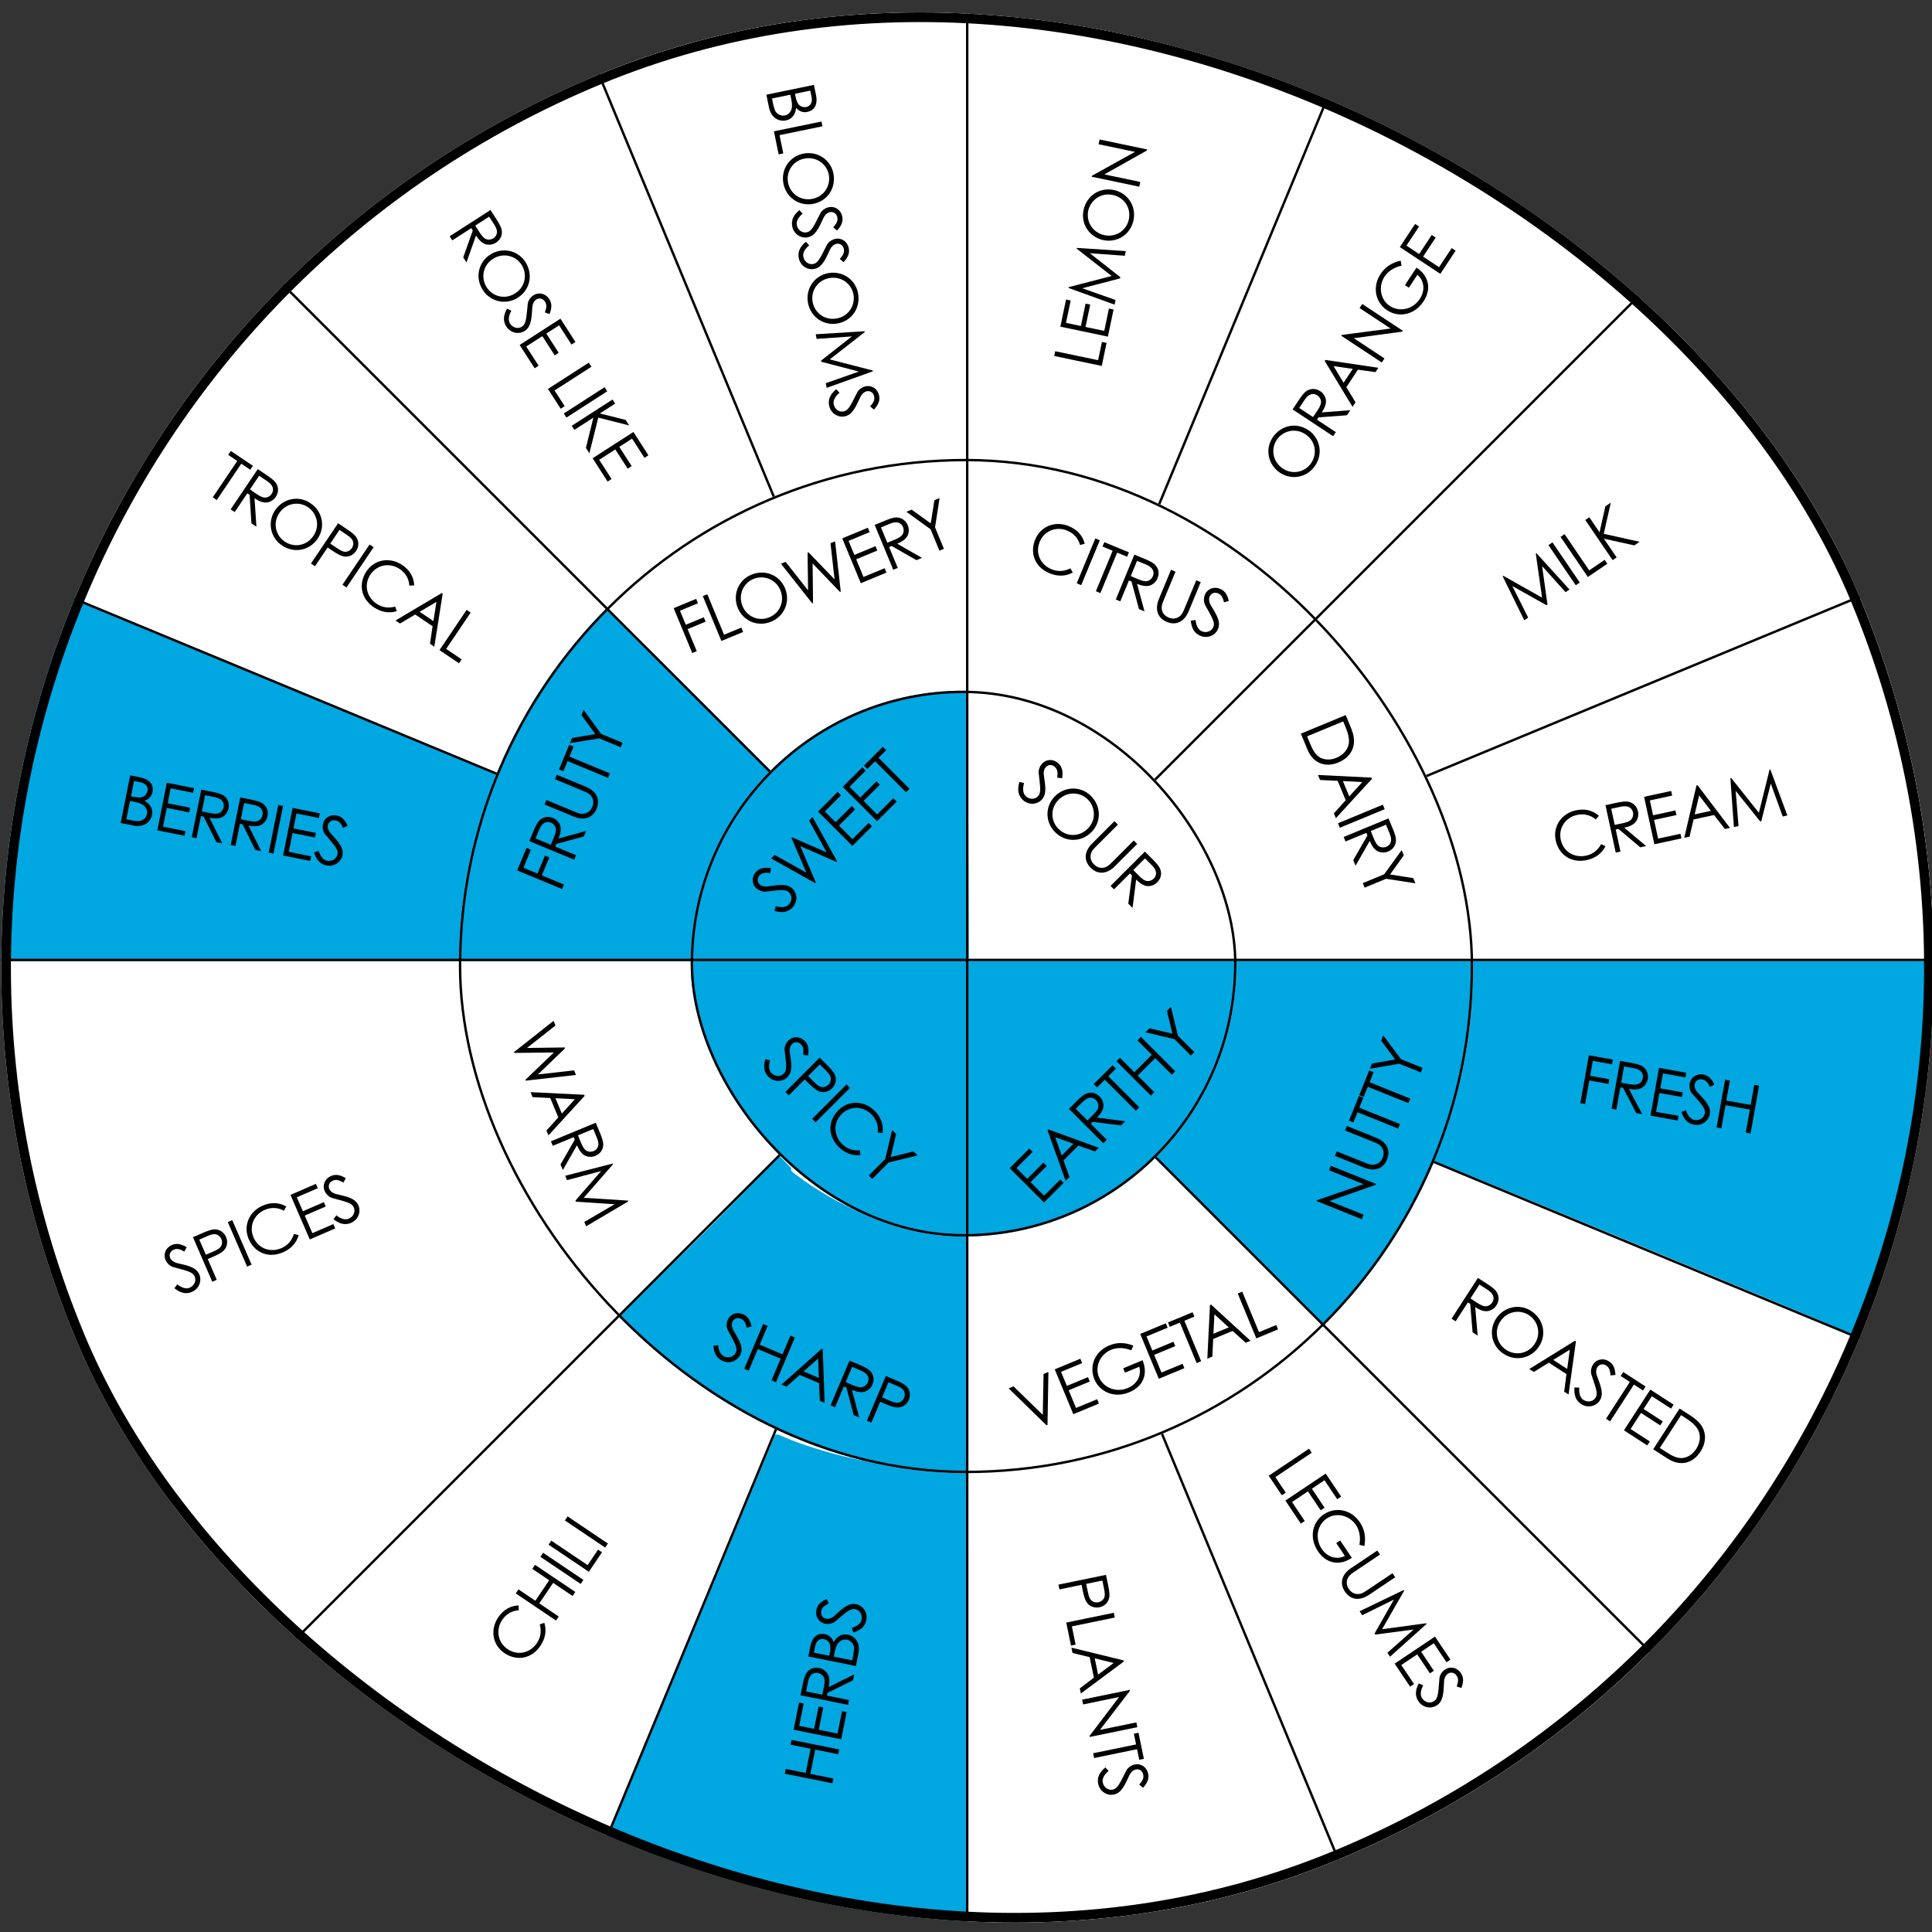 <?xml version="1.0" encoding="UTF-8"?> <svg xmlns="http://www.w3.org/2000/svg" width="400" height="400" viewBox="0 0 400 400" fill="none"><rect x="0" y="0" width="400" height="400" fill="#333333" stroke="none"/><g clip-path="url(#clip0_12936_38)"><g clip-path="url(#clip1_12936_38)"><rect x="-61" y="92.07" width="400" height="400" rx="200" transform="rotate(-22.5 -61 92.07)" fill="white"></rect><path d="M189.916 0.173C172.97 1.087 155.999 4.076 140.479 8.892C133.42 11.066 123.5 14.105 123.5 14.5C123.5 14.599 132.039 34.843 142 59C157.397 96.371 160.082 103.5 160.5 103.5C160.771 103.5 162.664 102.481 164.435 101.864C174.593 98.332 184.849 96.38 195.843 95.936L200 95.763L200 47.869L200 3.61389e-07L195.647 0.049C193.236 0.074 190.654 0.124 189.916 0.173Z" fill="white"></path><path d="M199.999 48.589L199.999 97.199L204.532 97.5C215.825 98.252 225.316 100.208 235.633 103.968C237.386 104.595 240.449 103.582 240.499 103.507C240.825 103.181 276.999 15.451 276.999 15C276.999 14.574 275.298 14.695 272.419 13.592C255.015 6.998 236.284 2.611 218.279 0.906C212.895 0.38 206.36 0.004 202.829 0.004L199.999 0.004L199.999 48.589Z" fill="white"></path><path d="M121.145 17.25C101.418 25.825 84.22 36.689 68.515 50.49C64.469 54.031 59.62 59.066 59.499 59.5C59.427 59.885 125.5 125.5 126 126C126.12 126 128.042 125.982 128.5 125.5C129.752 124.175 133.446 120.047 136 118C142.624 112.749 150.171 107.444 158 104C159.445 103.35 160 103.337 160 103C160 102.157 124.361 16.048 124 16C123.807 15.952 122.47 16.672 121.145 17.25Z" fill="white"></path><path d="M256.999 61C247.244 84.557 239.499 103.283 239.499 103.5C239.499 103.717 241.144 104.469 241.312 104.469C241.77 104.469 249.526 108.323 252.416 109.985C259.329 113.983 266.218 119.066 271.421 123.979C272.553 125.039 273.613 125.906 273.781 125.906C274.167 125.906 339.997 60.149 339.997 59.763C339.997 59.426 335.613 55.187 332.048 52.056C320.631 42.059 307.961 33.292 294.496 26.066C287.993 22.597 276.535 17 275.499 17C274.993 17 273.402 21.449 256.999 61Z" fill="white"></path><path d="M306.5 94.5C287.584 113.308 272.5 128.375 272.5 128.5C272.5 128.625 272.926 128.751 274.079 129.922C281.395 137.495 289.488 149.378 293.547 158.57C294.499 160.687 294.75 161.086 295.15 160.986C296.654 160.588 384.999 124.043 384.999 123.819C384.999 123.644 384.022 121.402 382.844 118.837C374.576 100.676 363.401 83.513 350.072 68.416C346.74 64.655 341.851 59.6 341.5 59.5C341.35 59.475 325.392 75.692 306.5 94.5Z" fill="white"></path><path d="M55.921 62.488C44.348 74.341 32.849 90.195 24.231 106.22C20.636 112.902 15.785 123.39 16.006 123.976C16.13 124.317 103.499 160.5 103.999 160.5C104.319 160.5 104.355 159.415 104.995 157.976C109.501 147.878 115.583 138.561 123.364 129.829C124.817 128.195 126.499 126.671 126.499 126.5C125.999 126 59.999 60 59.499 59.5C59.277 59.5 57.251 61.122 55.921 62.488Z" fill="white"></path><path d="M340.354 142.218C316.095 152.218 296.137 160.51 296.013 160.634C295.913 160.733 296.361 162.342 297.057 164.272C301.033 175.213 303.121 185.089 303.718 195.832L303.892 199L352.433 199L400.999 199L400.999 196.946C400.999 189.693 399.632 176.228 397.892 166.302C395.755 154.198 391.604 139.569 386.956 127.639C385.738 124.545 385.44 124 384.993 124C384.694 124 364.612 132.193 340.354 142.218Z" fill="white"></path><path d="M13.36 128.485C5.333 150.326 1.005 171.889 0.175 194.363L-0.001 199L48.838 199L97.652 199L97.803 196.77C98.633 184.836 100.369 175.791 103.766 165.909C104.445 163.932 105.999 161.753 105.999 161.5C105.999 161.069 98.155 158.485 60.261 142.674C35.653 132.387 14.625 123.5 14.499 123.5C14.348 123.5 14.266 126.027 13.36 128.485Z" fill="#00A7E1"></path><path d="M1.999 203.261C1.999 215.304 3.709 230.118 6.6 243.245C9.297 255.578 13.826 269.404 18.884 280.797C27.194 299.609 37.84 316.349 51.377 331.837C54.533 335.474 59.162 341 59.499 341C60.499 341 125.999 274 126.499 274.5C126.499 274.331 124.457 272.463 123.398 271.331C113.666 261.069 105.501 247.195 100.756 232.96C97.552 223.301 95.457 210.896 95.457 201.334L95.457 198.997L48.728 198.997L1.999 198.997L1.999 203.261Z" fill="white"></path><path d="M299.499 203.5C298.969 216.844 298.389 226.125 293.5 238C289.935 237.02 297.993 240.914 298.185 240.914C298.522 240.914 379.358 274.346 379.72 274.636C380.177 274.997 384.152 276.563 384.609 276.563C384.971 276.563 385.332 275.888 386.392 273.118C387.114 271.239 387.885 269.144 388.102 268.493C391.787 257.197 392.582 254.547 394.148 248.26C397.665 234.218 399.519 220.247 399.977 204.591L400.146 199.002L353.176 199.002L302.999 199.002L299.499 203.5Z" fill="#00A7E1"></path><path d="M293.087 244.385C288.544 253.647 283.092 261.629 275.725 269.733C274.227 271.384 272.999 272.887 272.999 273.059C272.999 273.478 340.311 341 340.729 341C341.293 341 348.047 333.758 352.786 328.067C361.799 317.277 369.584 305.724 376.263 293.234C379.137 287.864 383.999 277.542 383.999 276.853C383.999 276.557 296.206 240 295.592 240C295.371 240.025 294.364 241.774 293.087 244.385Z" fill="white"></path><path d="M92.756 307.817C74.153 326.399 58.95 341.732 58.999 341.855C59.122 342.151 64.494 347.27 67.475 349.928C78.834 360.068 92.559 369.618 106.53 377.124C112.444 380.299 122.661 385.5 123.499 385.5C123.869 385.5 159.999 298 160.499 297C160.499 296.606 159.482 296.028 157.486 295.166C148.418 291.179 136.665 283.229 129.174 276.043C128.016 274.911 126.957 274 126.833 274C126.71 274 111.384 289.21 92.756 307.817Z" fill="white"></path><path d="M269.667 276.174C261.558 283.303 253.086 288.916 243.625 293.416C240.948 294.705 240.025 295.298 239.999 295.5C239.999 295.803 277.36 386.677 277.646 386.981C277.776 387.158 280.245 386.121 286.067 383.467C303.584 375.478 320.426 364.734 335.552 351.865C339.971 348.124 343.999 344.48 343.999 344C343.499 343.5 273.999 274 273.499 273.5C273.343 273.5 271.019 274.986 269.667 276.174Z" fill="white"></path><path d="M237.63 295.776C232.96 297.777 224.217 300.302 218.007 301.452C213.76 302.253 207.749 302.978 203.7 303.153L199.999 303.303L199.999 352.164L199.999 401L202.93 401C204.52 401 207.674 400.875 209.935 400.75C232.041 399.4 252.309 394.974 272.975 386.997C276.254 385.722 276.999 385.346 276.999 384.946C276.999 384.596 251.18 322.756 240.499 297C240.151 296.15 239.772 295.475 239.499 295.5C239.275 295.525 238.598 295.351 237.63 295.776Z" fill="white"></path><path d="M141.999 341.5C132.22 365.105 124.499 383.5 124.499 384C124.402 384.337 124.657 383.976 127.837 385.181C149.611 393.563 171.651 398.019 194.221 398.621L200.05 398.766L200.002 351.7L199.999 304.5L195.834 304.489C185.357 304.104 174.999 302.129 165.364 298.732C163.052 297.913 161.408 297.072 160.999 297L160.499 297L141.999 341.5Z" fill="#00A7E1"></path><line x1="453.029" y1="305.254" x2="-53.257" y2="95.544" stroke="black" stroke-width="0.5"></line><line x1="200.904" y1="199.769" x2="453.358" y2="95.223" stroke="black" stroke-width="0.5"></line><line x1="95.688" y1="-52.932" x2="305.398" y2="453.354" stroke="black" stroke-width="0.5"></line><line x1="95.495" y1="453.248" x2="305.205" y2="-53.038" stroke="black" stroke-width="0.5"></line><g clip-path="url(#clip2_12936_38)"><rect x="95" y="95" width="210" height="210" rx="105" fill="white"></rect><path d="M191.561 94.18C183.889 94.901 178.902 95.7 173.275 97.091C157.727 100.955 143.456 108.012 130.951 118.083C126.833 121.38 124.5 123.985 124.5 124.5C124.5 124.964 160.065 160.5 160.5 160.5C160.653 160.5 161.31 159.721 162 159C162.716 158.279 162.093 159.159 163.5 158C173.371 149.938 184.247 144.614 197.136 143.815L200 143.635L200 118.83L200 94L196.241 94.052C194.144 94.052 192.047 94.129 191.561 94.18Z" fill="white"></path><path d="M200 119.66L200 144.343L202.253 144.496C205.529 144.752 209.497 145.365 212.415 146.055C221.246 148.125 230.589 152.877 237.5 158.805C238.908 160.006 239.872 160.503 240 160.503C240 161 275 126 275 125.503C275 125.349 273.925 125.051 272.645 123.85C253.78 106.552 229.053 96.229 203.916 95.156L200 95.003L200 119.66Z" fill="white"></path><path d="M258 143C248.68 152.365 240.5 160.296 240.5 160.5C240.5 160.704 240.711 160.571 241.549 161.541C250.031 171.135 253.73 182.792 255 195.5L255 199L281.444 199L306 199L305.873 196.882C305.162 185.246 303.486 176.29 300.235 166.593C297.087 157.254 291.982 147.123 286.37 139.086C282.231 133.166 276.414 125.5 275.5 125.5C275.246 125.5 267.345 133.61 258 143Z" fill="white"></path><path d="M122.429 126.675C115.425 134.699 110.186 142.514 105.595 151.797C98.928 165.329 94.908 180.67 94.182 195.46L94 199L119.576 199L145.177 199L145.281 198.397C145.333 198.082 145.515 196.483 145.67 194.83C146.811 183.423 151.429 172.278 158.873 162.89C160.04 161.421 160.5 160.71 160.5 160.5C160 160 124.623 124.5 124 124.5C123.663 124.5 123.985 124.918 122.429 126.675Z" fill="#00A7E1"></path><path d="M94.155 204.491C94.751 226.482 102.114 247.773 115.361 265.956C118.965 270.903 123.325 276.5 124 276.5C124.492 276.5 158 242.5 158.5 242C159 241.5 161.233 239.681 161 239.5C159.988 238.645 157.074 235.677 155.207 232.802C149.219 223.684 145.9 213.453 145.252 202.16L145.071 199L119.535 199L93.999 199L94.155 204.491Z" fill="white"></path><path d="M255.706 202.641C255.157 215.973 240.5 230 239 237.5C238.101 238.447 239 238.826 239 239C239 239.424 274.573 275 274.998 275C275.148 275 274.859 274.679 276.332 273.06C294.287 253.398 303.776 230.199 304.825 203.411L305 199L280.777 199L255.706 199L255.706 202.641Z" fill="#00A7E1"></path><path d="M143 258C133.343 267.453 124.5 276.251 124.5 276.5C124.5 277.396 131.132 281.615 137.028 285.67C145.033 291.168 155.121 296.168 164.422 299.253C174.537 302.587 184.448 304.353 196.01 304.826L200 305L200 280.371L200 255.743L196.9 255.593C185.261 254.996 173.826 250.065 164.5 243C163.153 241.98 164.262 242.246 163.5 241.5C162.712 240.754 161.627 239.5 161.5 239.5C161.5 239 152.682 248.522 143 258Z" fill="#00A7E1"></path><path d="M237.216 240.799C228.44 248.543 215.924 253.765 203.638 254.835L200 255.14L200 280.333L200 305.5L202.875 305.347C204.426 305.245 207.428 305.016 209.488 304.812C227.728 303.029 245.891 296.279 260.797 285.784C266.063 282.091 274.296 275.866 274.5 275C274.576 274.567 239.531 239.5 238.997 239.5C238.844 239.5 238.03 240.086 237.216 240.799Z" fill="white"></path><path d="M143.324 135.204L139.477 125.917L144.133 123.989L144.508 124.894L140.783 126.437L141.989 129.347L145.714 127.804L146.089 128.71L142.364 130.253L144.255 134.818L143.324 135.204ZM149.356 132.706L145.509 123.419L146.44 123.033L149.912 131.415L153.482 129.936L153.857 130.841L149.356 132.706ZM155.552 118.986C158.371 117.818 161.392 119.037 162.538 121.805C163.669 124.534 162.424 127.565 159.669 128.707C156.81 129.891 153.84 128.5 152.763 125.9C151.616 123.132 152.874 120.095 155.552 118.986ZM155.978 119.87C153.935 120.717 152.747 123.118 153.733 125.498C154.681 127.787 157.172 128.68 159.268 127.812C161.441 126.912 162.527 124.522 161.563 122.194C160.588 119.84 158.035 119.018 155.978 119.87ZM168.162 124.916L161.69 116.716L162.647 116.32L167.305 122.225L167.2 114.434L167.394 114.354L172.79 119.953L171.947 112.468L172.891 112.077L174.073 122.467L173.892 122.542L168.241 116.655L168.331 124.846L168.162 124.916ZM178.225 120.748L174.378 111.461L179.681 109.264L180.056 110.17L175.684 111.981L176.89 114.891L181.262 113.08L181.637 113.985L177.265 115.796L178.781 119.457L183.153 117.646L183.528 118.551L178.225 120.748ZM184.94 117.966L181.093 108.68L183.227 107.796C184.197 107.394 184.961 107.153 185.483 107.134C186.591 107.099 187.503 107.691 187.937 108.739C188.129 109.205 188.177 109.503 188.142 110.003C188.065 111.171 187.289 111.932 185.75 112.569L190.889 115.502L189.738 115.979L184.612 113.041L184.081 113.261L185.871 117.581L184.94 117.966ZM184.3 108.412L182.399 109.199L183.706 112.355C184.224 112.141 184.759 111.934 185.251 111.731C186.053 111.398 186.641 111.064 186.909 110.574C187.132 110.163 187.165 109.619 186.966 109.141C186.591 108.236 185.697 107.833 184.3 108.412ZM194.497 114.008L192.659 109.571L187.662 105.958L188.736 105.514L192.701 108.357L193.457 103.558L194.53 103.114L193.59 109.186L195.428 113.622L194.497 114.008Z" fill="black"></path><path d="M224.579 112.583L223.612 112.834C223.241 111.422 222.297 110.41 220.965 109.858C218.766 108.947 216.241 109.811 215.261 112.178C214.307 114.48 215.37 116.89 217.711 117.86C219.004 118.396 220.323 118.321 221.608 117.671L222.115 118.533C220.659 119.339 218.987 119.389 217.293 118.687C214.188 117.401 213.192 114.428 214.323 111.699C215.459 108.956 218.442 107.753 221.327 108.947C223.034 109.655 224.191 110.922 224.579 112.583ZM222.926 120.763L226.772 111.476L227.704 111.862L223.857 121.148L222.926 120.763ZM230.363 114.024L228.267 113.156L228.643 112.25L233.739 114.361L233.364 115.267L231.294 114.41L227.822 122.791L226.891 122.405L230.363 114.024ZM231.014 124.113L234.861 114.826L236.995 115.71C237.965 116.112 238.676 116.482 239.059 116.838C239.866 117.596 240.092 118.66 239.658 119.708C239.465 120.173 239.288 120.418 238.91 120.746C238.029 121.518 236.943 121.507 235.404 120.87L236.964 126.578L235.813 126.101L234.265 120.398L233.735 120.179L231.946 124.499L231.014 124.113ZM237.319 116.905L235.417 116.117L234.11 119.273C234.627 119.488 235.152 119.72 235.644 119.924C236.446 120.256 237.099 120.436 237.634 120.278C238.083 120.146 238.49 119.784 238.688 119.306C239.063 118.4 238.716 117.484 237.319 116.905ZM245.228 126.031L247.672 120.133L248.603 120.518L246.101 126.559C245.195 128.744 243.483 129.55 241.581 128.763C239.68 127.975 239.039 126.194 239.944 124.008L242.446 117.968L243.377 118.354L240.934 124.252C240.634 124.976 240.366 125.623 240.606 126.434C240.798 127.105 241.258 127.568 241.956 127.857C242.655 128.147 243.307 128.144 243.917 127.806C244.661 127.402 244.928 126.755 245.228 126.031ZM254.414 124.425L253.422 124.697C253.191 123.828 252.95 123.167 252.187 122.851C251.385 122.519 250.696 122.901 250.444 123.509C250.235 124.013 250.313 124.667 250.678 125.287C251.888 127.304 252.799 128.727 252.177 130.227C251.636 131.534 250.044 132.268 248.531 131.641C247.25 131.111 246.704 130.051 246.538 128.513L247.525 128.361C247.658 129.613 248.117 130.409 248.828 130.704C249.798 131.106 250.843 130.705 251.202 129.838C251.625 128.817 250.909 127.838 249.508 125.257C249.213 124.726 249.169 123.844 249.458 123.146C249.989 121.865 251.354 121.385 252.609 121.905C253.747 122.376 254.149 123.346 254.414 124.425Z" fill="black"></path><path d="M269.329 151.896L278.615 148.05L279.564 150.339C279.987 151.361 280.326 152.326 280.332 153.4C280.35 155.347 279.159 157.008 277.115 157.854C274.464 158.952 271.911 158.131 270.673 155.143L269.329 151.896ZM270.62 152.453L271.188 153.824C271.916 155.583 272.554 156.683 273.905 157.092C274.772 157.355 275.73 157.291 276.7 156.889C277.645 156.498 278.378 155.891 278.837 155.095C279.623 153.739 279.323 152.318 278.487 150.3L278.096 149.356L270.62 152.453ZM283.979 160.999L284.07 161.219L276.578 169.398L276.166 168.402L278.613 165.676L276.952 161.667L273.299 161.483L272.871 160.448L283.979 160.999ZM279.347 164.887L282.056 161.917L278.029 161.706L279.347 164.887ZM277.013 170.449L286.3 166.602L286.686 167.534L277.399 171.38L277.013 170.449ZM278.19 173.289L287.477 169.442L288.361 171.577C288.762 172.547 289.003 173.311 289.023 173.833C289.057 174.94 288.465 175.852 287.417 176.286C286.951 176.479 286.653 176.527 286.153 176.491C284.985 176.415 284.224 175.639 283.587 174.1L280.654 179.239L280.177 178.088L283.115 172.961L282.896 172.431L278.576 174.22L278.19 173.289ZM287.745 172.65L286.957 170.749L283.801 172.056C284.015 172.573 284.222 173.109 284.426 173.601C284.758 174.403 285.093 174.991 285.582 175.258C285.993 175.482 286.537 175.514 287.015 175.316C287.921 174.941 288.323 174.047 287.745 172.65ZM282.148 182.846L286.585 181.009L290.198 176.012L290.642 177.085L287.8 181.051L292.598 181.806L293.043 182.88L286.971 181.94L282.534 183.778L282.148 182.846Z" fill="black"></path><path d="M282.312 251.487L281.936 252.422L272.608 248.675L272.687 248.48L282.316 245.167L275.171 242.297L275.547 241.361L284.874 245.109L284.791 245.316L275.258 248.653L282.312 251.487ZM284.405 236.437L278.481 234.057L278.857 233.122L284.923 235.559C287.119 236.441 287.943 238.145 287.176 240.055C286.409 241.965 284.635 242.625 282.439 241.743L276.372 239.306L276.748 238.37L282.672 240.75C283.399 241.043 284.049 241.303 284.858 241.055C285.526 240.856 285.985 240.391 286.266 239.69C286.548 238.988 286.539 238.336 286.194 237.729C285.782 236.99 285.132 236.73 284.405 236.437ZM281.056 230.275L280.211 232.38L279.302 232.014L281.358 226.896L282.267 227.261L281.432 229.34L289.85 232.722L289.474 233.657L281.056 230.275ZM283.174 225.004L282.329 227.108L281.419 226.743L283.475 221.624L284.385 221.99L283.55 224.068L291.968 227.45L291.592 228.385L283.174 225.004ZM294.148 222.023L289.692 220.233L283.615 221.277L284.048 220.198L288.854 219.353L285.953 215.457L286.386 214.378L290.068 219.297L294.524 221.087L294.148 222.023Z" fill="black"></path><path d="M216.669 295.092L208.838 287.455L209.847 287.037L215.899 292.941L216.056 284.466L217.065 284.048L216.876 295.006L216.669 295.092ZM222.22 292.793L218.373 283.506L223.676 281.309L224.051 282.215L219.679 284.025L220.885 286.936L225.256 285.125L225.631 286.03L221.26 287.841L222.776 291.501L227.148 289.691L227.523 290.596L222.22 292.793ZM232.544 283.288L236.554 281.627C237.762 284.582 236.605 287.092 233.824 288.244C230.603 289.578 227.632 288.111 226.571 285.55C225.483 282.924 226.595 279.827 229.647 278.563C231.355 277.856 232.918 277.935 234.647 278.598L234.215 279.565C232.744 278.978 231.251 278.959 230.048 279.458C227.824 280.379 226.604 282.885 227.53 285.122C228.414 287.257 231 288.413 233.496 287.379C235.255 286.651 236.399 284.949 235.881 282.967L232.919 284.193L232.544 283.288ZM239.916 285.462L236.07 276.176L241.373 273.979L241.748 274.884L237.376 276.695L238.581 279.605L242.953 277.795L243.328 278.7L238.956 280.511L240.473 284.171L244.844 282.36L245.219 283.266L239.916 285.462ZM244.285 273.834L242.189 274.701L241.814 273.796L246.91 271.685L247.285 272.591L245.216 273.448L248.687 281.829L247.756 282.215L244.285 273.834ZM250.515 270.192L250.735 270.101L258.915 277.593L257.919 278.005L255.193 275.558L251.183 277.219L250.999 280.872L249.964 281.3L250.515 270.192ZM254.404 274.824L251.433 272.115L251.222 276.142L254.404 274.824ZM260.108 277.099L256.261 267.812L257.193 267.426L260.664 275.808L264.234 274.329L264.609 275.234L260.108 277.099Z" fill="black"></path><path d="M155.605 274.619L154.612 274.882C154.388 274.012 154.151 273.349 153.391 273.027C152.591 272.689 151.9 273.065 151.643 273.671C151.43 274.174 151.503 274.828 151.862 275.451C153.057 277.478 153.957 278.908 153.323 280.403C152.772 281.705 151.174 282.427 149.666 281.788C148.389 281.248 147.852 280.184 147.698 278.644L148.686 278.5C148.809 279.753 149.261 280.553 149.97 280.853C150.937 281.263 151.985 280.87 152.351 280.006C152.782 278.988 152.074 278.004 150.693 275.412C150.402 274.879 150.365 273.996 150.66 273.3C151.201 272.024 152.57 271.555 153.82 272.084C154.955 272.565 155.349 273.537 155.605 274.619ZM154.083 283.385L158.003 274.129L158.931 274.522L157.288 278.402L162.006 280.4L163.649 276.52L164.578 276.913L160.658 286.169L159.73 285.776L161.624 281.303L156.906 279.305L155.011 283.778L154.083 283.385ZM170.116 279.258L170.335 279.351L170.735 290.436L169.742 290.016L169.573 286.357L165.577 284.664L162.845 287.095L161.813 286.659L170.116 279.258ZM169.543 285.279L169.39 281.262L166.372 283.937L169.543 285.279ZM171.962 290.956L175.882 281.7L178.009 282.601C178.976 283.01 179.683 283.386 180.064 283.744C180.865 284.509 181.083 285.574 180.641 286.619C180.444 287.083 180.265 287.326 179.884 287.651C178.998 288.416 177.911 288.397 176.377 287.748L177.893 293.467L176.745 292.981L175.242 287.267L174.714 287.043L172.891 291.349L171.962 290.956ZM178.323 283.798L176.428 282.995L175.096 286.141C175.612 286.359 176.135 286.596 176.625 286.803C177.424 287.142 178.075 287.327 178.612 287.173C179.061 287.045 179.472 286.686 179.674 286.209C180.056 285.307 179.715 284.387 178.323 283.798ZM179.484 294.141L183.403 284.885L185.543 285.791C186.51 286.2 187.205 286.57 187.585 286.929C188.373 287.689 188.604 288.759 188.162 289.804C187.791 290.68 187.067 291.24 186.235 291.375C185.403 291.509 184.427 291.156 183.151 290.616L182.235 290.228L180.412 294.534L179.484 294.141ZM185.587 286.873L183.949 286.18L182.617 289.326C183.14 289.562 183.674 289.773 184.151 289.975C184.951 290.314 185.591 290.524 186.146 290.364C186.577 290.242 186.998 289.858 187.195 289.394C187.397 288.917 187.361 288.355 187.128 287.937C186.846 287.453 186.309 287.179 185.587 286.873Z" fill="black"></path><path d="M116.363 184.064L107.076 180.217L109.005 175.561L109.911 175.936L108.368 179.661L111.278 180.866L112.821 177.141L113.726 177.516L112.183 181.241L116.749 183.132L116.363 184.064ZM118.878 177.993L109.591 174.146L110.475 172.012C110.877 171.042 111.247 170.332 111.602 169.948C112.361 169.141 113.425 168.915 114.472 169.349C114.938 169.542 115.183 169.719 115.511 170.098C116.283 170.978 116.272 172.065 115.635 173.604L121.342 172.043L120.865 173.194L115.163 174.742L114.943 175.272L119.264 177.062L118.878 177.993ZM111.67 171.689L110.882 173.59L114.038 174.897C114.252 174.38 114.485 173.855 114.689 173.363C115.021 172.561 115.2 171.908 115.043 171.374C114.911 170.925 114.549 170.517 114.071 170.319C113.165 169.944 112.248 170.292 111.67 171.689ZM120.795 163.779L114.897 161.336L115.283 160.405L121.323 162.907C123.509 163.812 124.315 165.525 123.528 167.426C122.74 169.327 120.959 169.969 118.773 169.063L112.733 166.561L113.118 165.63L119.017 168.073C119.741 168.373 120.388 168.641 121.199 168.401C121.87 168.209 122.333 167.749 122.622 167.051C122.911 166.353 122.909 165.7 122.571 165.09C122.166 164.347 121.52 164.079 120.795 163.779ZM117.513 157.581L116.645 159.677L115.74 159.302L117.851 154.205L118.756 154.58L117.899 156.65L126.28 160.122L125.895 161.053L117.513 157.581ZM128.519 154.718L124.082 152.88L117.994 153.859L118.439 152.786L123.253 151.991L120.394 148.064L120.839 146.991L124.468 151.949L128.904 153.787L128.519 154.718Z" fill="black"></path><path d="M106.412 217.827L114.611 211.354L115.008 212.311L109.103 216.97L116.893 216.864L116.974 217.058L111.374 222.454L118.86 221.611L119.251 222.555L108.86 223.738L108.785 223.557L114.673 217.905L106.482 217.995L106.412 217.827ZM120.953 226.665L121.044 226.885L113.552 235.064L113.139 234.068L115.587 231.343L113.926 227.333L110.273 227.149L109.845 226.114L120.953 226.665ZM116.321 230.554L119.03 227.583L115.003 227.372L116.321 230.554ZM114.062 236.296L123.349 232.449L124.233 234.584C124.635 235.554 124.876 236.318 124.895 236.84C124.929 237.947 124.337 238.859 123.289 239.293C122.824 239.486 122.525 239.534 122.026 239.498C120.858 239.422 120.097 238.646 119.459 237.107L116.527 242.246L116.05 241.095L118.988 235.968L118.768 235.438L114.448 237.227L114.062 236.296ZM123.617 235.657L122.829 233.756L119.673 235.063C119.888 235.58 120.094 236.116 120.298 236.608C120.63 237.409 120.965 237.998 121.454 238.265C121.865 238.489 122.409 238.521 122.888 238.323C123.793 237.948 124.196 237.054 123.617 235.657ZM117.392 244.334L117.016 243.428L126.85 240.901L126.914 241.056L120.86 247.989L130.027 248.571L130.091 248.726L121.351 253.892L120.976 252.987L127.249 249.328L119.24 248.796L119.143 248.563L124.461 242.451L117.392 244.334Z" fill="black"></path></g><rect x="95.25" y="95.25" width="209.5" height="209.5" rx="104.75" stroke="black" stroke-width="0.5"></rect><line x1="6.679" y1="393.886" x2="394.173" y2="6.391" stroke="black" stroke-width="0.5"></line><line x1="393.319" y1="393.669" x2="5.825" y2="6.174" stroke="black" stroke-width="0.5"></line><g clip-path="url(#clip3_12936_38)"><rect x="143" y="143" width="113" height="113" rx="56.5" fill="white"></rect><path d="M199 170.5L199 199L228.5 199L258 199L258 197.353C257.973 193.954 256.831 187.731 255.342 183.181C248.858 163.336 232.274 148.301 211.624 143.49C208.195 142.68 203.146 142 200.701 142L199 142L199 170.5Z" fill="white"></path><path d="M191.421 143.385C179.87 144.952 169.928 149.268 161.077 156.563C149.007 166.556 141.531 181.018 140.182 196.868L140 199L169.513 199L200.595 199L200.5 171L200 143.026L196.482 143.026C195.081 143.051 192.796 143.206 191.421 143.385Z" fill="#00A7E1"></path><path d="M142 201.176C142 202.362 142.179 204.76 142.383 206.491C145.373 231.211 164.868 250.987 190.419 255.239C192.974 255.659 199.668 256.194 200 255.997C200.128 255.923 200 243.076 200 227.404L200 199L171 199L142 199L142 201.176Z" fill="#00A7E1"></path><path d="M200.325 228.5L200 258.5L202.14 257.846C213.831 257.257 226.109 252.185 235.656 244.012C247.832 233.56 254.928 218.855 255.821 202.254L256 199L227.487 199L200.325 199L200.325 228.5Z" fill="#00A7E1"></path><path d="M216.152 248.96L209.044 241.852L213.103 237.793L213.796 238.486L210.449 241.832L212.677 244.059L216.023 240.713L216.716 241.406L213.37 244.752L216.171 247.554L219.517 244.208L220.21 244.901L216.152 248.96ZM216.885 234.01L217.054 233.842L227.478 237.633L226.716 238.396L223.261 237.178L220.192 240.247L221.419 243.692L220.627 244.484L216.885 234.01ZM222.251 236.802L218.469 235.436L219.816 239.237L222.251 236.802ZM228.421 236.69L221.313 229.583L222.946 227.949C223.689 227.207 224.303 226.692 224.778 226.474C225.787 226.019 226.857 226.217 227.658 227.019C228.015 227.375 228.173 227.632 228.332 228.108C228.708 229.216 228.282 230.216 227.104 231.394L232.974 232.137L232.093 233.018L226.233 232.265L225.827 232.671L229.133 235.978L228.421 236.69ZM224.174 228.108L222.719 229.563L225.134 231.978C225.53 231.582 225.946 231.186 226.322 230.81C226.936 230.196 227.352 229.662 227.411 229.107C227.46 228.642 227.282 228.127 226.916 227.761C226.223 227.068 225.243 227.038 224.174 228.108ZM228.74 223.541L227.137 225.145L226.444 224.452L230.344 220.552L231.037 221.244L229.453 222.828L235.868 229.243L235.155 229.956L228.74 223.541ZM238.271 226.84L231.163 219.732L231.876 219.019L234.856 221.999L238.479 218.376L235.499 215.396L236.212 214.683L243.32 221.791L242.607 222.504L239.172 219.069L235.549 222.692L238.984 226.127L238.271 226.84ZM246.563 218.548L243.168 215.152L237.169 213.727L237.99 212.905L242.742 214.014L241.604 209.292L242.425 208.47L243.881 214.44L247.276 217.835L246.563 218.548Z" fill="black"></path><path d="M219.897 161.132L218.878 161.003C218.996 160.112 219.026 159.409 218.442 158.825C217.828 158.211 217.046 158.3 216.581 158.766C216.195 159.152 216.017 159.785 216.116 160.498C216.462 162.825 216.759 164.488 215.611 165.636C214.611 166.636 212.859 166.705 211.7 165.547C210.72 164.567 210.621 163.379 211.057 161.894L212.027 162.132C211.671 163.339 211.79 164.25 212.334 164.795C213.076 165.537 214.195 165.567 214.858 164.903C215.64 164.121 215.353 162.943 215.046 160.023C214.977 159.419 215.274 158.588 215.809 158.053C216.789 157.073 218.234 157.152 219.194 158.112C220.065 158.984 220.065 160.033 219.897 161.132ZM225.867 164.785C228.025 166.943 228.055 170.2 225.936 172.319C223.848 174.407 220.571 174.417 218.462 172.309C216.274 170.121 216.423 166.844 218.413 164.854C220.531 162.736 223.818 162.736 225.867 164.785ZM225.214 165.518C223.65 163.954 220.977 163.775 219.155 165.597C217.403 167.349 217.532 169.992 219.135 171.596C220.799 173.259 223.422 173.348 225.204 171.566C227.006 169.765 226.788 167.092 225.214 165.518ZM230.224 178.527L234.738 174.013L235.451 174.726L230.828 179.349C229.155 181.022 227.264 181.111 225.809 179.656C224.354 178.2 224.443 176.31 226.116 174.636L230.739 170.013L231.452 170.726L226.938 175.24C226.383 175.795 225.888 176.29 225.799 177.131C225.72 177.824 225.967 178.428 226.502 178.963C227.037 179.497 227.64 179.745 228.333 179.665C229.175 179.576 229.67 179.081 230.224 178.527ZM229.93 183.42L237.038 176.312L238.671 177.946C239.414 178.688 239.928 179.302 240.146 179.777C240.602 180.787 240.404 181.856 239.602 182.658C239.245 183.014 238.988 183.173 238.513 183.331C237.404 183.707 236.404 183.281 235.226 182.103L234.484 187.974L233.603 187.093L234.355 181.232L233.949 180.826L230.643 184.133L229.93 183.42ZM238.513 179.173L237.058 177.718L234.642 180.133C235.038 180.529 235.434 180.945 235.81 181.321C236.424 181.935 236.959 182.351 237.513 182.41C237.978 182.46 238.493 182.282 238.859 181.915C239.552 181.222 239.582 180.242 238.513 179.173Z" fill="black"></path><path d="M159.608 179.747L159.48 180.767C158.589 180.648 157.886 180.618 157.302 181.202C156.688 181.816 156.777 182.598 157.242 183.064C157.629 183.45 158.262 183.628 158.975 183.529C161.301 183.182 162.964 182.885 164.113 184.034C165.113 185.034 165.182 186.786 164.024 187.944C163.044 188.924 161.856 189.023 160.371 188.587L160.608 187.617C161.816 187.974 162.727 187.855 163.271 187.31C164.014 186.568 164.043 185.449 163.38 184.786C162.598 184.004 161.42 184.291 158.5 184.598C157.896 184.667 157.064 184.37 156.53 183.836C155.55 182.856 155.629 181.41 156.589 180.45C157.46 179.579 158.51 179.579 159.608 179.747ZM168.776 182.835L159.658 177.737L160.391 177.005L166.954 180.677L163.876 173.52L164.024 173.371L171.152 176.48L167.509 169.887L168.231 169.164L173.3 178.311L173.161 178.45L165.687 175.173L168.905 182.707L168.776 182.835ZM176.477 175.134L169.369 168.026L173.428 163.967L174.121 164.66L170.775 168.006L173.003 170.234L176.349 166.888L177.042 167.581L173.695 170.927L176.497 173.728L179.843 170.382L180.536 171.075L176.477 175.134ZM181.587 170.024L174.479 162.917L178.538 158.858L179.231 159.551L175.885 162.897L178.112 165.124L181.458 161.778L182.151 162.471L178.805 165.817L181.607 168.619L184.953 165.273L185.646 165.966L181.587 170.024ZM181.172 157.609L179.569 159.213L178.876 158.52L182.776 154.62L183.469 155.313L181.885 156.896L188.3 163.311L187.587 164.024L181.172 157.609Z" fill="black"></path><path d="M167.301 218.523L166.281 218.395C166.4 217.504 166.429 216.801 165.845 216.217C165.232 215.603 164.45 215.692 163.984 216.157C163.598 216.543 163.42 217.177 163.519 217.89C163.865 220.216 164.162 221.879 163.014 223.028C162.014 224.027 160.262 224.097 159.104 222.939C158.124 221.958 158.025 220.771 158.46 219.286L159.43 219.523C159.074 220.731 159.193 221.642 159.737 222.186C160.48 222.929 161.598 222.958 162.262 222.295C163.044 221.513 162.757 220.335 162.45 217.415C162.381 216.811 162.678 215.979 163.212 215.445C164.192 214.465 165.637 214.544 166.598 215.504C167.469 216.375 167.469 217.425 167.301 218.523ZM162.599 226.077L169.707 218.969L171.35 220.613C172.092 221.355 172.597 221.959 172.815 222.434C173.261 223.434 173.072 224.513 172.271 225.315C171.597 225.988 170.716 226.236 169.895 226.047C169.073 225.859 168.301 225.166 167.321 224.186L166.618 223.483L163.312 226.79L162.599 226.077ZM170.984 221.632L169.726 220.375L167.311 222.791C167.707 223.206 168.123 223.602 168.489 223.969C169.103 224.582 169.618 225.018 170.192 225.077C170.637 225.127 171.172 224.929 171.528 224.572C171.894 224.206 172.073 223.672 172.013 223.196C171.934 222.642 171.538 222.187 170.984 221.632ZM168.16 231.639L175.268 224.531L175.981 225.244L168.873 232.351L168.16 231.639ZM182.708 234.604L181.718 234.466C181.916 233.02 181.431 231.724 180.412 230.704C178.729 229.021 176.066 228.853 174.254 230.664C172.492 232.427 172.552 235.06 174.343 236.852C175.333 237.842 176.581 238.277 178.016 238.168L178.155 239.158C176.501 239.346 174.937 238.752 173.64 237.455C171.265 235.08 171.482 231.951 173.571 229.863C175.67 227.764 178.887 227.794 181.095 230.001C182.402 231.308 182.986 232.921 182.708 234.604ZM179.882 243.36L183.277 239.965L184.703 233.966L185.525 234.787L184.416 239.539L189.138 238.401L189.96 239.222L183.99 240.678L180.595 244.073L179.882 243.36Z" fill="black"></path></g><rect x="143.25" y="143.25" width="112.5" height="112.5" rx="56.25" stroke="black" stroke-width="0.5"></rect><line x1="200.25" y1="-75" x2="200.25" y2="473" stroke="black" stroke-width="0.5"></line><line x1="-74" y1="198.75" x2="474" y2="198.75" stroke="black" stroke-width="0.5"></line><path d="M49.12 95.442L47.239 94.174L47.787 93.362L52.361 96.445L51.813 97.257L49.956 96.005L44.885 103.528L44.049 102.965L49.12 95.442ZM47.75 105.459L53.368 97.124L55.284 98.415C56.154 99.002 56.777 99.506 57.082 99.931C57.722 100.835 57.732 101.922 57.098 102.862C56.816 103.28 56.594 103.485 56.158 103.731C55.141 104.312 54.079 104.086 52.697 103.155L53.09 109.059L52.057 108.362L51.675 102.466L51.2 102.145L48.586 106.023L47.75 105.459ZM55.363 99.65L53.657 98.5L51.747 101.332C52.212 101.645 52.68 101.978 53.121 102.275C53.841 102.76 54.445 103.066 55 103.019C55.467 102.978 55.938 102.705 56.227 102.275C56.775 101.463 56.617 100.495 55.363 99.65ZM64.253 104.156C66.783 105.862 67.435 109.053 65.761 111.537C64.11 113.987 60.895 114.623 58.422 112.956C55.857 111.227 55.376 107.982 56.949 105.649C58.623 103.165 61.849 102.536 64.253 104.156ZM63.751 105C61.917 103.764 59.259 104.1 57.82 106.236C56.435 108.291 57.066 110.86 58.947 112.128C60.897 113.443 63.489 113.029 64.898 110.939C66.322 108.826 65.597 106.244 63.751 105ZM64.381 116.669L69.999 108.333L71.926 109.632C72.797 110.219 73.408 110.715 73.713 111.14C74.341 112.036 74.363 113.131 73.729 114.072C73.197 114.861 72.379 115.272 71.537 115.245C70.694 115.217 69.804 114.685 68.655 113.91L67.831 113.354L65.217 117.232L64.381 116.669ZM71.762 110.703L70.287 109.709L68.378 112.542C68.846 112.874 69.33 113.183 69.76 113.473C70.48 113.958 71.068 114.287 71.643 114.236C72.09 114.199 72.576 113.903 72.858 113.485C73.148 113.055 73.221 112.496 73.071 112.041C72.888 111.512 72.412 111.141 71.762 110.703ZM70.903 121.064L76.521 112.729L77.357 113.292L71.739 121.628L70.903 121.064ZM85.75 121.195L84.752 121.248C84.67 119.791 83.946 118.611 82.75 117.805C80.776 116.475 78.13 116.819 76.699 118.943C75.306 121.01 75.867 123.583 77.969 124.999C79.13 125.782 80.437 125.971 81.825 125.59L82.151 126.535C80.564 127.036 78.915 126.752 77.394 125.726C74.608 123.849 74.224 120.736 75.875 118.287C77.534 115.826 80.697 115.24 83.286 116.985C84.819 118.018 85.7 119.49 85.75 121.195ZM91.451 122.792L91.649 122.925L89.92 133.882L89.026 133.279L89.561 129.655L85.962 127.23L82.815 129.093L81.886 128.467L91.451 122.792ZM89.737 128.592L90.355 124.619L86.881 126.667L89.737 128.592ZM90.991 134.603L96.609 126.268L97.445 126.831L92.374 134.354L95.578 136.514L95.031 137.326L90.991 134.603Z" fill="black"></path><path d="M27.683 170.932L24.979 170.39L26.952 160.534L29.038 160.951C31.111 161.366 31.855 162.572 31.578 163.958C31.405 164.823 30.844 165.482 29.9 165.778C31.179 166.52 31.709 167.511 31.462 168.747C31.168 170.215 29.756 171.346 27.683 170.932ZM27.748 161.693L27.113 164.864L27.772 164.995C28.514 165.144 29.109 165.163 29.576 164.971C30.073 164.771 30.438 164.301 30.548 163.752C30.724 162.874 30.178 162.179 29.038 161.951L27.748 161.693ZM26.921 165.825L26.16 169.627L27.354 169.866C27.78 169.951 28.219 169.968 28.554 170.006C29.224 170.083 30.232 169.543 30.429 168.554C30.558 167.909 30.323 167.234 29.784 166.783C29.271 166.352 28.513 166.143 27.594 165.959L26.921 165.825ZM32.574 171.91L34.546 162.054L40.175 163.18L39.982 164.141L35.342 163.213L34.724 166.301L39.364 167.23L39.172 168.191L34.532 167.262L33.754 171.147L38.394 172.076L38.202 173.037L32.574 171.91ZM39.7 173.337L41.673 163.48L43.938 163.934C44.968 164.14 45.736 164.365 46.181 164.64C47.12 165.227 47.548 166.227 47.325 167.339C47.227 167.833 47.1 168.107 46.793 168.503C46.079 169.431 45.011 169.631 43.377 169.304L46.015 174.601L44.793 174.356L42.169 169.062L41.606 168.949L40.688 173.535L39.7 173.337ZM44.487 165.043L42.469 164.639L41.798 167.989C42.348 168.098 42.908 168.225 43.429 168.329C44.28 168.5 44.956 168.549 45.45 168.291C45.865 168.074 46.194 167.641 46.296 167.133C46.488 166.172 45.969 165.34 44.487 165.043ZM47.764 174.951L49.737 165.094L52.002 165.548C53.031 165.754 53.8 165.979 54.245 166.254C55.184 166.841 55.612 167.841 55.389 168.953C55.291 169.447 55.164 169.721 54.857 170.117C54.143 171.045 53.075 171.245 51.441 170.918L54.079 176.215L52.857 175.97L50.233 170.676L49.67 170.564L48.752 175.149L47.764 174.951ZM52.551 166.657L50.533 166.253L49.862 169.603C50.411 169.713 50.972 169.839 51.493 169.943C52.344 170.114 53.02 170.163 53.514 169.905C53.929 169.688 54.258 169.255 54.36 168.747C54.552 167.786 54.033 166.954 52.551 166.657ZM55.636 176.526L57.609 166.67L58.597 166.868L56.624 176.724L55.636 176.526ZM58.609 177.121L60.582 167.265L66.21 168.392L66.018 169.352L61.378 168.424L60.76 171.512L65.4 172.441L65.207 173.402L60.567 172.473L59.79 176.358L64.43 177.287L64.237 178.248L58.609 177.121ZM71.966 170.957L71.047 171.416C70.651 170.608 70.286 170.007 69.476 169.845C68.625 169.674 68.024 170.182 67.895 170.828C67.787 171.363 67.991 171.989 68.468 172.527C70.047 174.271 71.216 175.49 70.897 177.082C70.62 178.469 69.2 179.498 67.594 179.177C66.235 178.905 65.494 177.971 65.033 176.494L65.972 176.154C66.345 177.356 66.949 178.048 67.704 178.199C68.734 178.406 69.681 177.81 69.865 176.89C70.082 175.806 69.19 174.985 67.315 172.725C66.922 172.261 66.709 171.404 66.857 170.663C67.129 169.304 68.376 168.568 69.707 168.834C70.915 169.076 71.497 169.949 71.966 170.957Z" fill="black"></path><path d="M93.097 48.921L101.548 43.479L102.798 45.421C103.367 46.304 103.74 47.012 103.852 47.523C104.084 48.606 103.664 49.609 102.711 50.223C102.287 50.496 102.002 50.596 101.504 50.651C100.341 50.784 99.454 50.156 98.552 48.755L96.583 54.336L95.909 53.288L97.884 47.719L97.574 47.237L93.642 49.769L93.097 48.921ZM102.384 46.587L101.27 44.857L98.398 46.706C98.701 47.177 99 47.667 99.288 48.114C99.758 48.844 100.192 49.364 100.721 49.539C101.166 49.686 101.707 49.621 102.142 49.34C102.966 48.81 103.202 47.858 102.384 46.587ZM108.774 54.235C110.427 56.801 109.766 59.99 107.247 61.612C104.764 63.212 101.559 62.528 99.945 60.021C98.27 57.419 99.108 54.248 101.474 52.725C103.993 51.103 107.205 51.798 108.774 54.235ZM107.981 54.813C106.783 52.953 104.208 52.213 102.043 53.608C99.959 54.949 99.526 57.56 100.754 59.467C102.027 61.444 104.572 62.087 106.691 60.722C108.833 59.343 109.186 56.684 107.981 54.813ZM113.773 65.022L112.804 64.681C113.108 63.835 113.286 63.155 112.839 62.46C112.369 61.73 111.586 61.652 111.032 62.008C110.573 62.304 110.265 62.885 110.211 63.603C110.057 65.95 109.996 67.638 108.63 68.517C107.441 69.283 105.714 68.98 104.827 67.603C104.077 66.437 104.232 65.255 104.972 63.896L105.869 64.334C105.266 65.439 105.189 66.354 105.606 67.001C106.174 67.884 107.261 68.15 108.05 67.642C108.98 67.043 108.949 65.831 109.267 62.912C109.327 62.307 109.793 61.557 110.429 61.148C111.594 60.398 112.99 60.781 113.725 61.923C114.392 62.959 114.17 63.984 113.773 65.022ZM107.586 71.422L116.038 65.979L119.145 70.805L118.321 71.336L115.759 67.357L113.111 69.063L115.673 73.041L114.849 73.572L112.287 69.593L108.956 71.739L111.518 75.717L110.694 76.248L107.586 71.422ZM113.449 80.526L121.9 75.084L122.446 75.931L114.819 80.843L116.911 84.091L116.087 84.622L113.449 80.526ZM116.723 85.609L125.174 80.167L125.72 81.015L117.269 86.457L116.723 85.609ZM118.365 88.159L126.816 82.716L127.362 83.564L124.195 85.603L129.537 86.942L130.272 88.084L123.867 86.464L122.026 93.844L121.306 92.726L122.854 86.467L118.91 89.006L118.365 88.159ZM122.691 94.878L131.143 89.435L134.25 94.261L133.426 94.792L130.864 90.813L128.216 92.519L130.778 96.497L129.954 97.028L127.392 93.049L124.061 95.195L126.623 99.173L125.799 99.704L122.691 94.878Z" fill="black"></path><path d="M159.224 22.303L158.668 19.602L168.514 17.575L168.943 19.66C169.369 21.73 168.549 22.885 167.164 23.17C166.3 23.348 165.475 23.089 164.834 22.335C164.65 23.802 163.944 24.676 162.71 24.93C161.242 25.233 159.651 24.374 159.224 22.303ZM167.757 18.76L164.59 19.412L164.725 20.07C164.878 20.811 165.092 21.367 165.451 21.722C165.829 22.101 166.404 22.255 166.953 22.142C167.83 21.961 168.257 21.187 168.023 20.049L167.757 18.76ZM163.63 19.61L159.831 20.392L160.077 21.584C160.164 22.01 160.321 22.421 160.416 22.744C160.606 23.391 161.497 24.108 162.484 23.905C163.129 23.772 163.659 23.291 163.864 22.62C164.06 21.98 163.957 21.2 163.768 20.282L163.63 19.61ZM160.23 27.188L170.075 25.161L170.279 26.148L161.393 27.978L162.172 31.762L161.212 31.96L160.23 27.188ZM172.535 35.859C173.15 38.849 171.384 41.585 168.449 42.189C165.556 42.785 162.814 40.991 162.213 38.07C161.589 35.04 163.515 32.385 166.271 31.817C169.206 31.213 171.951 33.021 172.535 35.859ZM171.586 36.112C171.14 33.945 169.006 32.326 166.483 32.846C164.056 33.345 162.71 35.624 163.167 37.845C163.641 40.149 165.783 41.666 168.251 41.158C170.747 40.644 172.035 38.292 171.586 36.112ZM173.305 47.724L172.524 47.056C173.113 46.377 173.525 45.806 173.358 44.997C173.183 44.147 172.481 43.791 171.837 43.924C171.302 44.034 170.804 44.465 170.495 45.115C169.505 47.248 168.838 48.8 167.248 49.128C165.863 49.413 164.361 48.507 164.031 46.903C163.751 45.545 164.322 44.499 165.503 43.498L166.182 44.23C165.22 45.043 164.819 45.869 164.974 46.623C165.185 47.651 166.103 48.291 167.022 48.102C168.105 47.879 168.514 46.738 169.864 44.13C170.138 43.587 170.843 43.056 171.584 42.904C172.941 42.624 174.105 43.486 174.379 44.816C174.627 46.022 174.05 46.899 173.305 47.724ZM174.654 54.279L173.873 53.611C174.463 52.932 174.874 52.361 174.708 51.552C174.533 50.702 173.83 50.346 173.186 50.479C172.651 50.589 172.154 51.02 171.844 51.67C170.854 53.803 170.188 55.356 168.597 55.683C167.212 55.968 165.71 55.062 165.38 53.458C165.101 52.1 165.671 51.054 166.852 50.053L167.532 50.785C166.57 51.598 166.168 52.424 166.323 53.178C166.535 54.207 167.453 54.847 168.372 54.657C169.455 54.434 169.863 53.293 171.213 50.685C171.487 50.143 172.193 49.611 172.933 49.459C174.291 49.18 175.454 50.041 175.728 51.371C175.976 52.578 175.399 53.454 174.654 54.279ZM177.631 60.614C178.246 63.603 176.479 66.339 173.545 66.944C170.652 67.539 167.909 65.745 167.308 62.824C166.684 59.794 168.611 57.139 171.367 56.572C174.301 55.968 177.046 57.775 177.631 60.614ZM176.682 60.866C176.236 58.7 174.102 57.081 171.579 57.6C169.152 58.1 167.805 60.378 168.262 62.599C168.737 64.903 170.879 66.42 173.347 65.912C175.843 65.398 177.131 63.046 176.682 60.866ZM169.077 70.166L168.879 69.207L179.013 68.579L179.047 68.743L171.794 74.41L180.687 76.71L180.721 76.875L171.163 80.3L170.965 79.34L177.816 76.929L170.051 74.897L170 74.65L176.375 69.65L169.077 70.166ZM180.938 84.805L180.157 84.137C180.746 83.458 181.158 82.887 180.991 82.078C180.816 81.228 180.114 80.872 179.47 81.005C178.935 81.115 178.438 81.546 178.128 82.196C177.138 84.329 176.471 85.882 174.881 86.209C173.496 86.494 171.994 85.588 171.664 83.984C171.384 82.626 171.955 81.58 173.136 80.579L173.815 81.311C172.853 82.124 172.452 82.95 172.607 83.704C172.819 84.732 173.736 85.373 174.655 85.183C175.738 84.96 176.147 83.819 177.497 81.211C177.771 80.668 178.476 80.137 179.217 79.985C180.574 79.706 181.738 80.567 182.012 81.897C182.26 83.103 181.683 83.98 180.938 84.805Z" fill="black"></path><path d="M228.106 75.762L218.267 73.702L218.474 72.715L227.353 74.575L228.145 70.793L229.104 70.994L228.106 75.762ZM229.377 69.694L219.538 67.633L220.715 62.015L221.674 62.216L220.704 66.847L223.787 67.493L224.757 62.861L225.716 63.062L224.746 67.694L228.624 68.506L229.594 63.874L230.553 64.075L229.377 69.694ZM230.964 62.114L230.763 63.073L221.218 59.615L221.252 59.451L230.161 57.14L222.919 51.489L222.954 51.325L233.085 51.988L232.884 52.947L225.64 52.431L231.954 57.387L231.903 57.633L224.064 59.682L230.964 62.114ZM224.331 43.518C224.957 40.531 227.667 38.724 230.599 39.338C233.491 39.944 235.292 42.681 234.68 45.6C234.046 48.628 231.222 50.297 228.468 49.72C225.536 49.106 223.737 46.355 224.331 43.518ZM225.302 43.664C224.849 45.829 226.162 48.164 228.683 48.692C231.109 49.2 233.251 47.646 233.716 45.426C234.198 43.124 232.837 40.88 230.37 40.363C227.877 39.841 225.758 41.486 225.302 43.664ZM236.084 37.667L235.878 38.654L226.039 36.593L226.082 36.388L234.985 31.444L227.448 29.865L227.655 28.879L237.494 30.939L237.448 31.159L228.644 36.109L236.084 37.667Z" fill="black"></path><path d="M263.471 90.602C265.152 88.055 268.337 87.373 270.837 89.024C273.303 90.651 273.969 93.86 272.326 96.348C270.621 98.93 267.381 99.442 265.033 97.891C262.533 96.24 261.874 93.02 263.471 90.602ZM264.319 91.095C263.101 92.941 263.462 95.595 265.611 97.015C267.679 98.38 270.243 97.724 271.493 95.832C272.789 93.869 272.35 91.281 270.247 89.892C268.121 88.488 265.546 89.237 264.319 91.095ZM276.012 90.308L267.624 84.769L268.897 82.841C269.475 81.965 269.974 81.338 270.395 81.029C271.293 80.381 272.38 80.36 273.327 80.985C273.747 81.263 273.954 81.483 274.205 81.917C274.795 82.928 274.579 83.993 273.661 85.383L279.561 84.934L278.874 85.973L272.982 86.411L272.666 86.89L276.568 89.467L276.012 90.308ZM270.131 82.75L268.997 84.468L271.848 86.35C272.156 85.883 272.484 85.412 272.778 84.968C273.256 84.243 273.556 83.636 273.503 83.081C273.458 82.615 273.181 82.147 272.748 81.861C271.93 81.321 270.964 81.489 270.131 82.75ZM274.261 74.717L274.393 74.518L285.365 76.143L284.771 77.043L281.142 76.542L278.751 80.164L280.644 83.293L280.027 84.228L274.261 74.717ZM280.078 76.376L276.099 75.796L278.18 79.25L280.078 76.376ZM286.64 74.213L286.084 75.054L277.696 69.515L277.812 69.34L287.909 68.021L281.484 63.779L282.039 62.938L290.427 68.476L290.304 68.663L280.296 70.024L286.64 74.213ZM290.88 59.024L293.272 55.403C295.928 57.173 296.375 59.901 294.716 62.413C292.795 65.322 289.512 65.771 287.199 64.244C284.828 62.678 284.014 59.49 285.834 56.732C286.852 55.19 288.192 54.381 289.996 53.961L290.179 55.005C288.631 55.342 287.385 56.163 286.667 57.249C285.341 59.258 285.733 62.017 287.754 63.352C289.682 64.625 292.472 64.135 293.961 61.88C295.01 60.291 295.005 58.241 293.465 56.889L291.698 59.564L290.88 59.024ZM298.206 56.696L289.817 51.157L292.98 46.367L293.798 46.907L291.19 50.856L293.819 52.592L296.426 48.643L297.244 49.183L294.637 53.132L297.943 55.315L300.551 51.366L301.368 51.906L298.206 56.696Z" fill="black"></path><path d="M316.395 127.873L315.584 128.424L311.109 119.311L311.248 119.216L319.267 123.733L317.972 114.639L318.111 114.545L324.947 122.051L324.137 122.603L319.278 117.205L320.387 125.155L320.179 125.297L313.113 121.334L316.395 127.873ZM326.243 121.169L320.587 112.86L321.42 112.292L327.076 120.602L326.243 121.169ZM328.75 119.463L323.093 111.153L323.927 110.586L329.031 118.086L332.226 115.911L332.777 116.722L328.75 119.463ZM333.875 115.974L328.219 107.664L329.052 107.097L331.171 110.21L332.374 104.836L333.497 104.072L332.04 110.517L339.465 112.169L338.366 112.918L332.07 111.53L334.709 115.407L333.875 115.974Z" fill="black"></path><path d="M331.032 168.903L330.38 169.66C329.272 168.711 327.919 168.416 326.509 168.721C324.183 169.225 322.6 171.372 323.141 173.876C323.668 176.312 325.914 177.688 328.391 177.152C329.759 176.856 330.801 176.043 331.487 174.778L332.394 175.197C331.657 176.689 330.31 177.682 328.518 178.07C325.234 178.78 322.722 176.903 322.097 174.016C321.47 171.115 323.237 168.427 326.289 167.766C328.095 167.376 329.768 167.758 331.032 168.903ZM334.522 176.527L332.396 166.703L334.654 166.214C335.68 165.992 336.475 165.892 336.993 165.966C338.088 166.13 338.88 166.876 339.119 167.984C339.226 168.477 339.22 168.779 339.096 169.264C338.811 170.4 337.912 171.01 336.284 171.362L340.816 175.165L339.599 175.429L335.08 171.623L334.518 171.744L335.507 176.314L334.522 176.527ZM335.6 167.012L333.589 167.447L334.311 170.786C334.859 170.668 335.423 170.56 335.943 170.447C336.791 170.264 337.43 170.04 337.78 169.606C338.074 169.241 338.203 168.712 338.093 168.206C337.886 167.248 337.078 166.692 335.6 167.012ZM342.519 174.797L340.393 164.972L346.003 163.759L346.211 164.716L341.586 165.717L342.252 168.796L346.877 167.795L347.084 168.753L342.459 169.754L343.297 173.626L347.922 172.625L348.129 173.583L342.519 174.797ZM351.232 162.627L351.465 162.577L358.175 171.41L357.121 171.638L354.876 168.743L350.634 169.661L349.8 173.222L348.706 173.458L351.232 162.627ZM354.231 167.88L351.792 164.683L350.865 168.608L354.231 167.88ZM359.943 171.027L358.985 171.234L358.255 161.108L358.419 161.072L364.159 168.267L366.369 159.352L366.534 159.317L370.055 168.839L369.097 169.046L366.618 162.22L364.664 170.006L364.417 170.059L359.354 163.735L359.943 171.027Z" fill="black"></path><path d="M327.189 228.388L328.957 218.493L333.919 219.379L333.746 220.344L329.777 219.635L329.223 222.736L333.192 223.445L333.02 224.409L329.051 223.7L328.182 228.565L327.189 228.388ZM333.658 229.544L335.426 219.648L337.7 220.055C338.733 220.239 339.507 220.449 339.957 220.714C340.908 221.282 341.357 222.273 341.157 223.389C341.069 223.885 340.948 224.162 340.649 224.564C339.954 225.506 338.89 225.729 337.25 225.436L339.997 230.676L338.771 230.457L336.038 225.219L335.473 225.118L334.65 229.721L333.658 229.544ZM338.272 221.152L336.246 220.79L335.645 224.153C336.196 224.252 336.759 224.366 337.283 224.46C338.137 224.613 338.813 224.648 339.302 224.38C339.712 224.155 340.033 223.714 340.124 223.204C340.296 222.239 339.76 221.418 338.272 221.152ZM341.712 230.983L343.48 221.088L349.131 222.097L348.958 223.062L344.3 222.23L343.746 225.33L348.404 226.163L348.232 227.127L343.574 226.295L342.877 230.195L347.535 231.028L347.363 231.992L341.712 230.983ZM354.939 224.543L354.029 225.02C353.617 224.221 353.239 223.628 352.426 223.482C351.572 223.33 350.981 223.85 350.865 224.498C350.769 225.035 350.985 225.657 351.474 226.185C353.088 227.896 354.283 229.09 353.997 230.689C353.749 232.081 352.351 233.14 350.738 232.852C349.374 232.608 348.613 231.69 348.122 230.222L349.054 229.863C349.452 231.057 350.07 231.737 350.828 231.872C351.861 232.057 352.796 231.442 352.961 230.518C353.156 229.429 352.247 228.627 350.325 226.406C349.923 225.951 349.691 225.099 349.824 224.354C350.068 222.99 351.299 222.229 352.636 222.467C353.849 222.684 354.449 223.545 354.939 224.543ZM355.4 233.428L357.168 223.533L358.16 223.711L357.419 227.859L362.463 228.76L363.204 224.612L364.197 224.789L362.429 234.684L361.436 234.507L362.291 229.725L357.247 228.824L356.392 233.606L355.4 233.428Z" fill="black"></path><path d="M300.526 273.019L305.99 264.581L307.929 265.837C308.81 266.408 309.442 266.9 309.754 267.319C310.411 268.211 310.441 269.298 309.824 270.25C309.55 270.673 309.332 270.882 308.9 271.136C307.895 271.736 306.828 271.529 305.43 270.623L305.931 276.519L304.886 275.842L304.395 269.954L303.914 269.642L301.372 273.566L300.526 273.019ZM308.031 267.07L306.303 265.952L304.446 268.819C304.916 269.123 305.391 269.447 305.837 269.736C306.566 270.208 307.175 270.503 307.73 270.445C308.195 270.396 308.661 270.114 308.943 269.679C309.476 268.857 309.3 267.892 308.031 267.07ZM317.002 271.412C319.563 273.071 320.274 276.25 318.645 278.764C317.039 281.244 313.837 281.939 311.334 280.318C308.737 278.636 308.197 275.401 309.727 273.039C311.355 270.524 314.569 269.837 317.002 271.412ZM316.516 272.265C314.659 271.063 312.008 271.447 310.608 273.61C309.261 275.69 309.94 278.247 311.843 279.48C313.818 280.759 316.402 280.297 317.771 278.182C319.156 276.043 318.384 273.475 316.516 272.265ZM326.079 277.591L326.279 277.72L324.752 288.707L323.847 288.121L324.315 284.488L320.672 282.128L317.56 284.049L316.62 283.441L326.079 277.591ZM324.472 283.421L325.016 279.438L321.581 281.549L324.472 283.421ZM334.459 284.669L333.435 284.756C333.365 283.86 333.247 283.166 332.554 282.717C331.825 282.246 331.079 282.496 330.721 283.049C330.425 283.507 330.383 284.164 330.629 284.84C331.454 287.043 332.092 288.607 331.21 289.97C330.441 291.157 328.742 291.591 327.367 290.701C326.204 289.947 325.859 288.806 325.974 287.263L326.972 287.293C326.876 288.548 327.183 289.414 327.829 289.832C328.711 290.403 329.811 290.198 330.321 289.411C330.922 288.483 330.395 287.391 329.484 284.599C329.29 284.023 329.406 283.148 329.817 282.513C330.571 281.35 332 281.125 333.14 281.863C334.174 282.533 334.394 283.559 334.459 284.669ZM337.442 286.116L335.538 284.884L336.071 284.061L340.701 287.059L340.168 287.882L338.288 286.664L333.357 294.279L332.511 293.731L337.442 286.116ZM336.222 296.134L341.685 287.697L346.503 290.817L345.971 291.64L341.999 289.067L340.287 291.711L344.259 294.284L343.726 295.106L339.754 292.534L337.6 295.86L341.572 298.432L341.04 299.254L336.222 296.134ZM342.275 300.054L347.739 291.617L349.819 292.964C350.747 293.565 351.575 294.168 352.188 295.049C353.308 296.641 353.27 298.685 352.067 300.541C350.507 302.95 347.939 303.722 345.225 301.964L342.275 300.054ZM343.654 299.78L344.899 300.586C346.498 301.621 347.647 302.165 348.992 301.736C349.854 301.46 350.608 300.864 351.178 299.982C351.734 299.124 351.994 298.208 351.919 297.293C351.797 295.73 350.743 294.73 348.91 293.543L348.052 292.987L343.654 299.78Z" fill="black"></path><path d="M262.673 305.533L271.023 299.936L271.584 300.773L264.048 305.825L266.2 309.034L265.386 309.58L262.673 305.533ZM266.125 310.683L274.475 305.087L277.671 309.855L276.857 310.4L274.222 306.47L271.606 308.223L274.24 312.154L273.426 312.7L270.792 308.769L267.5 310.975L270.135 314.906L269.321 315.451L266.125 310.683ZM277.473 318.939L279.89 322.544C277.231 324.309 274.542 323.668 272.866 321.167C270.925 318.272 271.779 315.07 274.082 313.527C276.442 311.944 279.697 312.425 281.537 315.17C282.566 316.705 282.795 318.254 282.485 320.079L281.452 319.845C281.739 318.287 281.464 316.82 280.739 315.739C279.398 313.739 276.701 313.035 274.69 314.383C272.771 315.669 272.145 318.432 273.649 320.676C274.709 322.258 276.602 323.045 278.444 322.147L276.659 319.484L277.473 318.939ZM283.002 329.274L288.305 325.719L288.866 326.556L283.435 330.197C281.47 331.514 279.598 331.235 278.452 329.526C277.306 327.816 277.759 325.979 279.725 324.661L285.156 321.021L285.717 321.858L280.414 325.413C279.763 325.849 279.181 326.239 278.931 327.047C278.719 327.712 278.845 328.352 279.266 328.98C279.687 329.608 280.231 329.968 280.926 330.024C281.769 330.1 282.351 329.71 283.002 329.274ZM282.031 334.413L281.485 333.598L290.63 329.188L290.723 329.327L286.15 337.314L295.252 336.084L295.346 336.224L287.791 343.006L287.245 342.192L292.677 337.372L284.72 338.425L284.58 338.215L288.592 331.177L282.031 334.413ZM288.749 344.436L297.099 338.839L300.295 343.607L299.481 344.153L296.846 340.222L294.23 341.976L296.865 345.907L296.051 346.453L293.416 342.522L290.125 344.728L292.759 348.659L291.945 349.204L288.749 344.436ZM302.567 349.486L301.592 349.162C301.881 348.311 302.046 347.627 301.586 346.941C301.103 346.22 300.318 346.156 299.772 346.522C299.318 346.826 299.021 347.414 298.98 348.132C298.869 350.481 298.838 352.171 297.489 353.075C296.315 353.862 294.582 353.591 293.67 352.23C292.899 351.079 293.032 349.894 293.746 348.522L294.652 348.943C294.069 350.059 294.009 350.975 294.438 351.615C295.022 352.487 296.114 352.733 296.893 352.21C297.812 351.595 297.758 350.383 298.023 347.459C298.072 346.853 298.524 346.095 299.152 345.674C300.303 344.902 301.706 345.26 302.462 346.388C303.148 347.411 302.945 348.44 302.567 349.486Z" fill="black"></path><path d="M219.14 328.08L228.985 326.053L229.454 328.329C229.665 329.358 229.755 330.14 229.675 330.657C229.497 331.737 228.747 332.534 227.636 332.763C226.704 332.955 225.832 332.677 225.249 332.068C224.666 331.459 224.403 330.455 224.123 329.098L223.923 328.124L219.343 329.067L219.14 328.08ZM228.587 328.98L228.228 327.238L224.883 327.927C224.985 328.492 225.114 329.051 225.218 329.558C225.393 330.409 225.584 331.056 226.031 331.421C226.375 331.707 226.931 331.836 227.424 331.734C227.932 331.63 228.375 331.282 228.586 330.852C228.825 330.346 228.745 329.747 228.587 328.98ZM220.756 335.934L230.602 333.908L230.805 334.895L221.919 336.724L222.698 340.509L221.738 340.706L220.756 335.934ZM232.631 343.765L232.679 343.999L223.779 350.619L223.561 349.563L226.479 347.347L225.604 343.096L222.051 342.227L221.826 341.13L232.631 343.765ZM227.348 346.711L230.569 344.304L226.654 343.338L227.348 346.711ZM224.245 352.885L224.042 351.897L233.888 349.871L233.93 350.076L227.731 358.156L235.273 356.604L235.477 357.591L225.631 359.617L225.586 359.398L231.691 351.352L224.245 352.885ZM235.212 361.165L234.754 358.944L235.714 358.746L236.826 364.149L235.867 364.346L235.415 362.152L226.529 363.981L226.326 362.994L235.212 361.165ZM236.645 370.143L235.864 369.475C236.454 368.796 236.865 368.226 236.699 367.417C236.524 366.566 235.821 366.211 235.177 366.343C234.642 366.453 234.145 366.884 233.835 367.534C232.845 369.668 232.179 371.22 230.588 371.547C229.203 371.832 227.701 370.926 227.371 369.322C227.092 367.965 227.663 366.918 228.843 365.917L229.523 366.649C228.561 367.462 228.159 368.288 228.314 369.042C228.526 370.071 229.444 370.711 230.362 370.522C231.446 370.299 231.854 369.157 233.204 366.549C233.478 366.007 234.184 365.476 234.924 365.323C236.282 365.044 237.445 365.905 237.719 367.235C237.967 368.442 237.39 369.318 236.645 370.143Z" fill="black"></path><path d="M172.343 369.205L162.486 367.231L162.684 366.243L166.816 367.07L167.822 362.046L163.69 361.219L163.888 360.23L173.745 362.204L173.547 363.192L168.783 362.239L167.777 367.263L172.541 368.217L172.343 369.205ZM174.167 360.095L164.31 358.122L165.437 352.493L166.398 352.686L165.469 357.326L168.558 357.944L169.487 353.304L170.448 353.497L169.519 358.137L173.404 358.914L174.333 354.274L175.294 354.467L174.167 360.095ZM175.594 352.969L165.737 350.995L166.191 348.73C166.397 347.701 166.622 346.932 166.897 346.487C167.485 345.548 168.484 345.12 169.596 345.343C170.09 345.442 170.365 345.568 170.76 345.876C171.688 346.59 171.888 347.658 171.561 349.291L176.858 346.654L176.613 347.876L171.319 350.499L171.207 351.062L175.792 351.98L175.594 352.969ZM167.3 348.181L166.896 350.199L170.246 350.87C170.356 350.321 170.482 349.761 170.587 349.239C170.757 348.388 170.806 347.713 170.549 347.218C170.332 346.804 169.898 346.474 169.39 346.372C168.429 346.18 167.597 346.699 167.3 348.181ZM177.744 342.228L177.203 344.932L167.346 342.959L167.764 340.872C168.179 338.799 169.385 338.056 170.771 338.333C171.636 338.506 172.295 339.067 172.591 340.011C173.333 338.732 174.324 338.202 175.56 338.45C177.028 338.744 178.159 340.155 177.744 342.228ZM168.505 342.163L171.676 342.798L171.808 342.139C171.957 341.398 171.976 340.802 171.784 340.335C171.584 339.838 171.114 339.473 170.565 339.363C169.687 339.187 168.992 339.733 168.764 340.872L168.505 342.163ZM172.637 342.99L176.44 343.752L176.679 342.557C176.764 342.132 176.781 341.692 176.819 341.357C176.896 340.688 176.356 339.68 175.367 339.482C174.722 339.353 174.046 339.589 173.596 340.127C173.165 340.64 172.956 341.398 172.772 342.318L172.637 342.99ZM171.141 331.065L171.6 331.985C170.792 332.38 170.191 332.745 170.029 333.555C169.858 334.406 170.366 335.008 171.011 335.137C171.547 335.244 172.173 335.041 172.711 334.564C174.455 332.985 175.674 331.816 177.267 332.135C178.653 332.412 179.682 333.832 179.361 335.438C179.089 336.797 178.155 337.538 176.678 337.999L176.337 337.06C177.54 336.687 178.232 336.083 178.383 335.328C178.59 334.299 177.994 333.351 177.074 333.167C175.99 332.95 175.169 333.842 172.908 335.717C172.444 336.109 171.588 336.323 170.846 336.175C169.487 335.903 168.752 334.656 169.018 333.325C169.26 332.117 170.134 331.535 171.141 331.065Z" fill="black"></path><path d="M107.355 332.391L107.409 333.389C105.952 333.472 104.772 334.197 103.967 335.393C102.638 337.368 102.984 340.013 105.11 341.444C107.177 342.835 109.75 342.272 111.165 340.17C111.946 339.008 112.135 337.7 111.752 336.312L112.697 335.987C113.199 337.573 112.916 339.222 111.892 340.744C110.016 343.531 106.904 343.917 104.454 342.268C101.991 340.611 101.403 337.448 103.146 334.858C104.178 333.324 105.65 332.442 107.355 332.391ZM115.122 335.518L106.783 329.906L107.346 329.069L110.842 331.422L113.703 327.171L110.207 324.818L110.769 323.982L119.109 329.594L118.546 330.431L114.516 327.718L111.655 331.969L115.685 334.682L115.122 335.518ZM120.224 327.938L111.884 322.326L112.447 321.489L120.786 327.102L120.224 327.938ZM121.917 325.422L113.577 319.81L114.14 318.974L121.666 324.039L123.824 320.833L124.637 321.38L121.917 325.422ZM125.292 320.406L116.953 314.794L117.516 313.958L125.855 319.57L125.292 320.406Z" fill="black"></path><path d="M38.651 258.223L38.157 259.124C37.372 258.686 36.729 258.4 35.971 258.729C35.175 259.074 34.97 259.834 35.232 260.438C35.449 260.939 35.973 261.337 36.672 261.507C38.964 262.039 40.619 262.374 41.266 263.864C41.828 265.161 41.249 266.816 39.746 267.468C38.475 268.02 37.334 267.675 36.112 266.725L36.69 265.91C37.682 266.685 38.573 266.909 39.279 266.602C40.243 266.185 40.681 265.155 40.308 264.295C39.868 263.28 38.667 263.114 35.838 262.327C35.251 262.17 34.586 261.588 34.285 260.894C33.734 259.623 34.339 258.308 35.584 257.767C36.715 257.277 37.691 257.662 38.651 258.223ZM43.949 265.37L39.95 256.149L42.082 255.224C43.045 254.806 43.792 254.558 44.314 254.53C45.407 254.483 46.342 255.054 46.793 256.095C47.172 256.968 47.079 257.879 46.602 258.574C46.125 259.269 45.197 259.732 43.925 260.284L43.014 260.679L44.874 264.969L43.949 265.37ZM42.895 255.939L41.264 256.646L42.623 259.78C43.156 259.565 43.677 259.324 44.152 259.117C44.948 258.772 45.542 258.453 45.809 257.941C46.018 257.545 46.031 256.975 45.83 256.513C45.624 256.037 45.192 255.675 44.728 255.556C44.184 255.426 43.615 255.627 42.895 255.939ZM51.165 262.241L47.165 253.019L48.09 252.618L52.09 261.84L51.165 262.241ZM59.268 249.799L58.775 250.669C57.504 249.954 56.119 249.929 54.796 250.502C52.613 251.449 51.478 253.864 52.498 256.215C53.489 258.501 55.96 259.413 58.285 258.405C59.569 257.848 60.432 256.848 60.858 255.472L61.83 255.707C61.398 257.314 60.271 258.551 58.588 259.28C55.506 260.617 52.676 259.266 51.501 256.556C50.32 253.833 51.529 250.851 54.393 249.609C56.089 248.874 57.804 248.923 59.268 249.799ZM64.138 256.614L60.138 247.392L65.404 245.108L65.794 246.007L61.453 247.89L62.706 250.78L67.048 248.897L67.438 249.796L63.096 251.679L64.673 255.314L69.014 253.431L69.404 254.33L64.138 256.614ZM71.596 243.933L71.102 244.834C70.317 244.396 69.674 244.11 68.916 244.439C68.12 244.784 67.915 245.545 68.177 246.148C68.394 246.649 68.918 247.048 69.618 247.217C71.909 247.75 73.564 248.084 74.211 249.574C74.773 250.872 74.194 252.527 72.691 253.178C71.42 253.73 70.279 253.386 69.058 252.435L69.635 251.62C70.627 252.395 71.518 252.619 72.224 252.313C73.188 251.895 73.626 250.865 73.253 250.005C72.813 248.99 71.612 248.825 68.783 248.037C68.196 247.88 67.531 247.298 67.231 246.605C66.679 245.333 67.284 244.018 68.529 243.477C69.66 242.987 70.636 243.373 71.596 243.933Z" fill="black"></path></g><rect x="-59.693" y="92.612" width="398" height="398" rx="199" transform="rotate(-22.5 -59.693 92.612)" stroke="black" stroke-width="2"></rect></g><defs><clipPath id="clip0_12936_38"><rect width="400" height="400" fill="white"></rect></clipPath><clipPath id="clip1_12936_38"><rect x="-61" y="92.07" width="400" height="400" rx="200" transform="rotate(-22.5 -61 92.07)" fill="white"></rect></clipPath><clipPath id="clip2_12936_38"><rect x="95" y="95" width="210" height="210" rx="105" fill="white"></rect></clipPath><clipPath id="clip3_12936_38"><rect x="143" y="143" width="113" height="113" rx="56.5" fill="white"></rect></clipPath></defs></svg> 